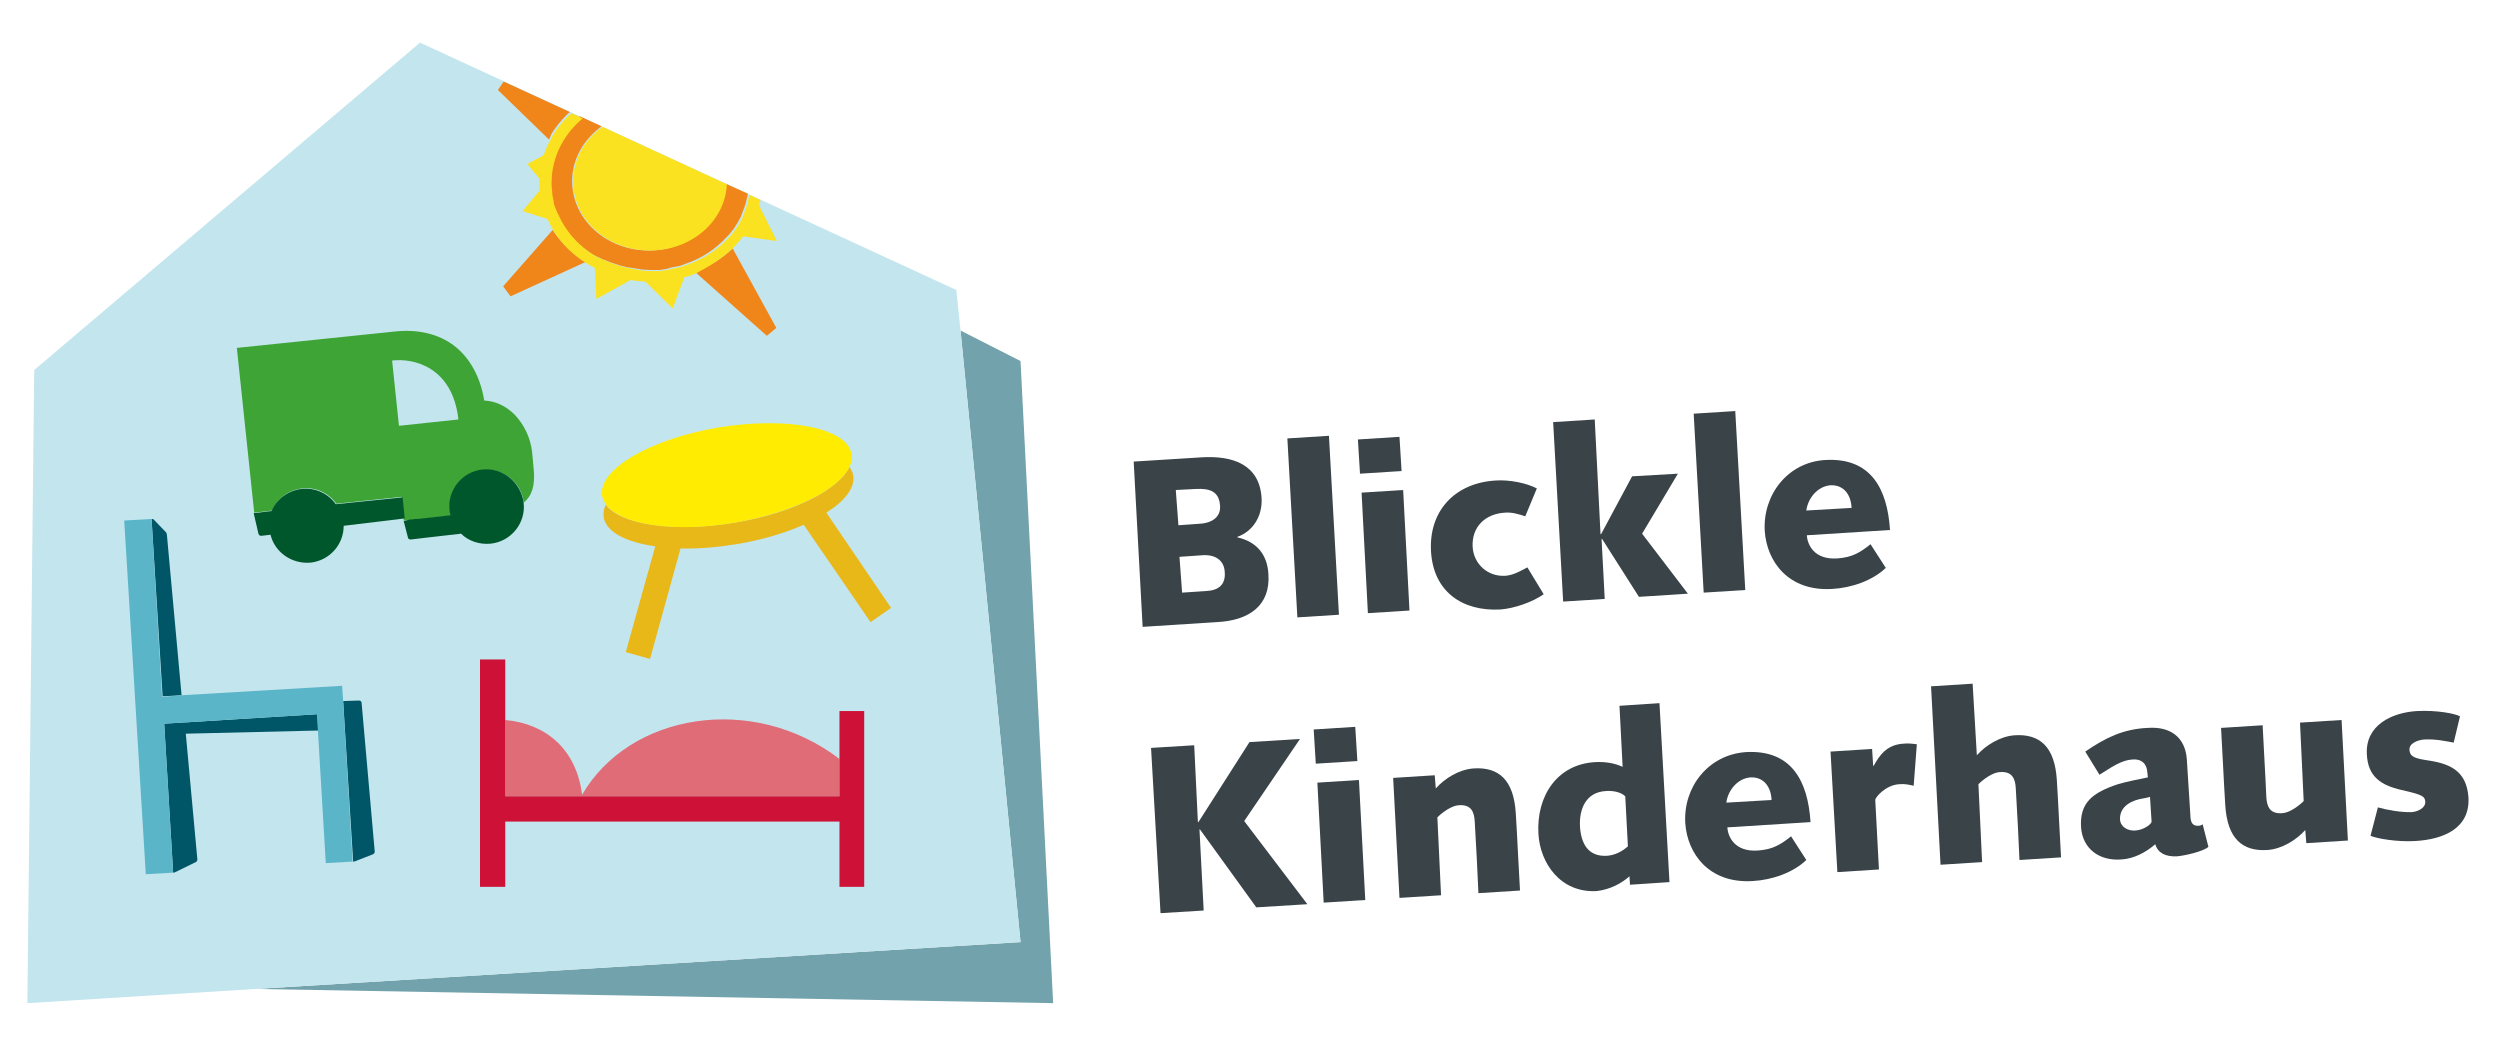 <?xml version="1.0" encoding="utf-8"?>
<!-- Generator: Adobe Illustrator 24.3.0, SVG Export Plug-In . SVG Version: 6.00 Build 0)  -->
<svg version="1.1" id="Ebene_1" xmlns="http://www.w3.org/2000/svg" xmlns:xlink="http://www.w3.org/1999/xlink" x="0px" y="0px"
	 width="475px" height="200px" viewBox="0 0 475 200" style="enable-background:new 0 0 475 200;" xml:space="preserve">
<style type="text/css">
	.st0{fill:#72A2AC;}
	.st1{fill:#C3E5ED;}
	.st2{fill:#E06C78;}
	.st3{fill:#CE1237;}
	.st4{fill:#E8B718;}
	.st5{fill:#FFEC00;}
	.st6{fill:#005666;}
	.st7{fill:#5BB5C8;}
	.st8{fill:#00572C;}
	.st9{fill:#F08519;}
	.st10{fill:none;}
	.st11{fill:#FAE221;}
	.st12{fill:#3DA435;}
	.st13{fill:#394348;}
</style>
<g>
	<polygon class="st0" points="48.6,187.9 200.1,190.6 193.9,68.6 182.5,62.8 193.9,179 	"/>
	<polygon class="st1" points="193.9,179 182.5,62.8 181.7,55.1 79.8,8.1 6.5,70.3 5.2,190.6 48.6,187.9 	"/>
</g>
<g>
	<path class="st2" d="M159.5,151.3v-7.1c-16.5-12.6-39.9-8.7-48.9,6.8c-1.1-8.7-6.9-13.5-14.6-14.2v14.5H159.5z"/>
	<polygon class="st3" points="159.5,135.1 159.5,144.2 159.5,151.3 96,151.3 96,136.9 96,125.3 91.2,125.3 91.2,168.5 96,168.5 
		96,156.1 159.5,156.1 159.5,168.5 164.2,168.5 164.2,135.1 	"/>
</g>
<g>
	<path class="st4" d="M157,97.4c3.5-2.2,5.5-4.7,5.1-7.1c-0.1-0.6-0.4-1.1-0.7-1.6c-2,4.3-10.7,8.8-21.8,10.6
		c-11.6,1.9-21.7,0.4-24.5-3.4c-0.4,0.8-0.5,1.6-0.4,2.4c0.5,2.8,4.2,4.7,9.8,5.5l-5.6,20.1l4.6,1.3l5.8-21
		c3.3,0.1,6.8-0.2,10.6-0.8c4.8-0.8,9.2-2.1,12.8-3.7l12.7,18.5l3.9-2.7L157,97.4z"/>
	<path class="st5" d="M139.6,99.3c11.1-1.9,19.8-6.3,21.8-10.6c0.4-0.8,0.5-1.6,0.4-2.4c-0.8-5-12.1-7.2-25.2-5.1
		c-13.1,2.2-23,8-22.2,13c0.1,0.6,0.4,1.1,0.7,1.6C117.9,99.7,128.1,101.3,139.6,99.3z"/>
</g>
<g>
	<path class="st6" d="M34.5,132.1l-2.8-30.6c0-0.1-0.1-0.2-0.1-0.3l-2.4-2.5c-0.1-0.1-0.3-0.1-0.4-0.1l2.1,33.7L34.5,132.1z"/>
	<path class="st6" d="M31.2,137.5l1.7,28.3c0.1,0,0.1,0,0.2,0l4.1-2c0.2-0.1,0.3-0.3,0.3-0.5l-2.2-23.9l25.2-0.6l-0.2-3.1
		L31.2,137.5z"/>
	<path class="st6" d="M68.7,133.5c0-0.2-0.2-0.4-0.5-0.4l-3,0.1l1.9,30.5c0.1,0,0.1,0,0.2,0l3.6-1.4c0.2-0.1,0.3-0.3,0.3-0.5
		L68.7,133.5z"/>
	<polygon class="st7" points="65,130.3 34.5,132.1 30.8,132.4 28.8,98.6 28.8,98.6 23.6,98.9 27.7,166.1 32.9,165.8 32.9,165.8 
		31.2,137.5 60.2,135.7 60.4,138.8 61.9,164 67,163.7 67,163.7 65.2,133.2 	"/>
</g>
<path class="st8" d="M76.7,99l0-0.4C76.7,98.7,76.7,98.9,76.7,99z"/>
<path class="st1" d="M74.5,68.4l1.3,12.4l11.3-1.2C86,69.8,78.7,68,74.5,68.4z"/>
<g>
	<path class="st9" d="M104.8,25.4c0.8-1.3,1.8-2.5,2.9-3.6c0.2-0.2,0.4-0.4,0.6-0.5l-12.6-5.8l-1.1,1.6l9.7,9.4
		C104.5,26.2,104.6,25.8,104.8,25.4z"/>
	<g>
		<g>
			<path class="st10" d="M118.4,50.7c-0.3-0.1-0.5-0.1-0.8-0.2C117.9,50.6,118.2,50.6,118.4,50.7z"/>
			<path class="st10" d="M127,51c-0.4,0.1-0.8,0.1-1.2,0.2C126.2,51.1,126.6,51.1,127,51z"/>
			<path class="st10" d="M128.7,50.7c-0.5,0.1-1,0.2-1.5,0.3C127.8,50.9,128.3,50.8,128.7,50.7z"/>
			<path class="st10" d="M120,51c-0.2,0-0.5-0.1-0.7-0.1C119.6,50.9,119.8,51,120,51z"/>
			<path class="st10" d="M139.5,43.5c-0.2,0.2-0.3,0.4-0.5,0.6C139.2,44,139.3,43.7,139.5,43.5z"/>
			<path class="st10" d="M121.7,51.2c-0.2,0-0.4,0-0.6-0.1C121.4,51.2,121.6,51.2,121.7,51.2z"/>
			<path class="st10" d="M125.3,51.2c-0.3,0-0.6,0-0.9,0C124.7,51.3,125,51.3,125.3,51.2z"/>
			<path class="st10" d="M140.2,42.4c-0.1,0.2-0.3,0.4-0.4,0.6C139.9,42.8,140.1,42.6,140.2,42.4z"/>
			<path class="st10" d="M142,38.2c0,0.2-0.1,0.3-0.1,0.5C141.9,38.5,141.9,38.4,142,38.2z"/>
			<path class="st10" d="M141,40.9c-0.1,0.2-0.1,0.3-0.2,0.5C140.9,41.2,141,41,141,40.9z"/>
			<path class="st10" d="M141.6,39.6c-0.1,0.2-0.1,0.3-0.2,0.5C141.4,39.9,141.5,39.7,141.6,39.6z"/>
			<path class="st10" d="M130.4,50.2c-0.5,0.2-1,0.3-1.5,0.5C129.3,50.5,129.8,50.4,130.4,50.2z"/>
			<path class="st10" d="M104.7,36.3c0-0.1,0-0.2,0-0.3C104.6,36.1,104.6,36.2,104.7,36.3z"/>
			<path class="st10" d="M117.1,50.3c-0.6-0.2-1.3-0.4-1.9-0.7C115.8,49.9,116.4,50.1,117.1,50.3z"/>
			<path class="st10" d="M105,38.2c0-0.2-0.1-0.4-0.1-0.5C104.9,37.8,105,38,105,38.2z"/>
			<path class="st10" d="M138.1,45.2c0.2-0.2,0.4-0.4,0.6-0.6C138.5,44.8,138.3,45,138.1,45.2L138.1,45.2z"/>
			<path class="st10" d="M113.6,48.8c-0.4-0.2-0.7-0.4-1.1-0.6C112.8,48.4,113.2,48.6,113.6,48.8z"/>
			<path class="st10" d="M105.6,40c-0.1-0.3-0.3-0.7-0.4-1C105.4,39.4,105.5,39.7,105.6,40z"/>
			<path class="st10" d="M114.9,49.5c-0.4-0.2-0.7-0.3-1.1-0.5C114.2,49.1,114.5,49.3,114.9,49.5z"/>
			<path class="st10" d="M106.6,42c-0.3-0.5-0.5-1-0.8-1.6C106,41,106.3,41.5,106.6,42z"/>
			<path class="st9" d="M104.5,34.5c0,0.5,0,1,0.1,1.5c0,0.1,0,0.2,0,0.3c0.1,0.4,0.1,0.9,0.2,1.3c0,0.2,0.1,0.4,0.1,0.5
				c0.1,0.3,0.2,0.6,0.2,0.9c0.1,0.3,0.2,0.7,0.4,1c0.1,0.1,0.1,0.3,0.2,0.4c0.2,0.5,0.5,1.1,0.8,1.6c1.4,2.5,3.4,4.6,5.9,6.2
				c0.3,0.2,0.7,0.4,1.1,0.6c0.1,0,0.2,0.1,0.3,0.1c0.3,0.2,0.7,0.4,1.1,0.5c0.1,0,0.2,0.1,0.3,0.1c0.6,0.3,1.2,0.5,1.9,0.7
				c0.2,0.1,0.4,0.1,0.6,0.2c0.2,0.1,0.5,0.1,0.8,0.2c0.3,0.1,0.6,0.2,0.9,0.2c0.2,0,0.5,0.1,0.7,0.1c0.4,0.1,0.8,0.1,1.1,0.2
				c0.2,0,0.4,0,0.6,0.1c0.6,0,1.2,0.1,1.8,0.1c0.3,0,0.6,0,0.8,0c0.3,0,0.6,0,0.9,0c0.2,0,0.3,0,0.5-0.1c0.4,0,0.8-0.1,1.2-0.2
				c0.1,0,0.2,0,0.2-0.1c0.5-0.1,1-0.2,1.5-0.3c0,0,0.1,0,0.1,0c0.5-0.1,1-0.3,1.5-0.5c3-1,5.7-2.8,7.7-5l0,0
				c0.2-0.2,0.4-0.4,0.6-0.6c0.1-0.1,0.2-0.3,0.3-0.4c0.2-0.2,0.3-0.4,0.5-0.6c0.1-0.2,0.2-0.3,0.3-0.5c0.1-0.2,0.3-0.4,0.4-0.6
				c0.2-0.4,0.4-0.7,0.6-1.1c0.1-0.2,0.1-0.3,0.2-0.5c0.1-0.3,0.2-0.5,0.3-0.8c0.1-0.2,0.1-0.3,0.2-0.5c0.1-0.3,0.2-0.6,0.3-0.9
				c0-0.2,0.1-0.3,0.1-0.5c0.1-0.4,0.2-0.9,0.3-1.3c0,0,0,0,0,0l-4.2-1.9c-0.2,4.5-2.8,8.4-6.8,10.6l-2.7,0.6l-0.2,0.7
				c-1.5,0.5-3.2,0.8-4.9,0.8c-8.1,0-14.6-5.9-14.6-13.2c0-4.2,2.2-7.9,5.6-10.4l-4.1-1.9c0,0,0,0,0,0l0,0
				C106.8,25.3,104.5,29.6,104.5,34.5z"/>
			<path class="st9" d="M105,43.7l-9.4,10.7l1.4,1.9l14.2-6.5C108.7,48.2,106.6,46.1,105,43.7z"/>
			<path class="st9" d="M132.1,51.7l13.6,12.1l1.8-1.5l-8.3-15.1C137.2,49.1,134.8,50.6,132.1,51.7z"/>
			<path class="st11" d="M139.2,47.2c0.7-0.7,1.4-1.5,2-2.3l6.4,0.9l-3.4-6.8c0.1-0.3,0.2-0.7,0.3-1l-2.1-1c0,0,0,0,0,0
				c-0.1,0.4-0.2,0.9-0.3,1.3c0,0.2-0.1,0.3-0.1,0.5c-0.1,0.3-0.2,0.6-0.3,0.9c-0.1,0.2-0.1,0.3-0.2,0.5c-0.1,0.3-0.2,0.5-0.3,0.8
				c-0.1,0.2-0.1,0.3-0.2,0.5c-0.2,0.4-0.4,0.7-0.6,1.1c-0.1,0.2-0.3,0.4-0.4,0.6c-0.1,0.2-0.2,0.3-0.3,0.5
				c-0.2,0.2-0.3,0.4-0.5,0.6c-0.1,0.1-0.2,0.3-0.3,0.4c-0.2,0.2-0.4,0.4-0.6,0.6c-2,2.2-4.7,3.9-7.7,5c-0.5,0.2-1,0.3-1.5,0.5
				c0,0-0.1,0-0.1,0c-0.5,0.1-1,0.2-1.5,0.3c-0.1,0-0.2,0-0.2,0.1c-0.4,0.1-0.8,0.1-1.2,0.2c-0.2,0-0.3,0-0.5,0.1
				c-0.3,0-0.6,0-0.9,0c-0.3,0-0.6,0-0.8,0c-0.6,0-1.2,0-1.8-0.1c-0.2,0-0.4,0-0.6-0.1c-0.4,0-0.8-0.1-1.1-0.2
				c-0.2,0-0.5-0.1-0.7-0.1c-0.3-0.1-0.6-0.1-0.9-0.2c-0.3-0.1-0.5-0.1-0.8-0.2c-0.2-0.1-0.4-0.1-0.6-0.2c-0.6-0.2-1.3-0.4-1.9-0.7
				c-0.1,0-0.2-0.1-0.3-0.1c-0.4-0.2-0.7-0.3-1.1-0.5c-0.1,0-0.2-0.1-0.3-0.1c-0.4-0.2-0.7-0.4-1.1-0.6c-2.5-1.6-4.5-3.7-5.9-6.2
				c-0.3-0.5-0.5-1-0.8-1.6c-0.1-0.1-0.1-0.3-0.2-0.4c-0.1-0.3-0.3-0.7-0.4-1c-0.1-0.3-0.2-0.6-0.2-0.9c0-0.2-0.1-0.4-0.1-0.5
				c-0.1-0.4-0.2-0.9-0.2-1.3c0-0.1,0-0.2,0-0.3c-0.1-0.5-0.1-1-0.1-1.5c0-4.8,2.3-9.2,5.9-12.2l0,0l-2.1-1
				c-0.2,0.2-0.4,0.4-0.6,0.5c-1.1,1.1-2.1,2.3-2.9,3.6c-0.2,0.4-0.4,0.7-0.6,1.1c-0.5,0.9-0.9,1.9-1.2,2.8c-0.9,0.5-2.9,1.5-3,1.6
				c-0.2,0.1,1.5,2,2.2,2.8c0,0.2,0,0.5,0,0.7c0,0.5,0,1,0.1,1.5l-3.3,4l4.7,1.5c0.4,0.8,0.8,1.5,1.2,2.3c1.5,2.4,3.6,4.5,6.2,6.1
				c0.5,0.3,1,0.6,1.6,0.9l0.3,5.9l6.5-3.6c0.9,0.2,1.8,0.2,2.8,0.3l5.2,5.1l2.2-5.9c0.8-0.2,1.6-0.5,2.3-0.8
				C134.8,50.6,137.2,49.1,139.2,47.2z"/>
		</g>
		<path class="st11" d="M123.5,47.6c7.9,0,14.3-5.6,14.6-12.6l-23.6-10.9c-3.4,2.4-5.6,6.1-5.6,10.4
			C108.9,41.7,115.4,47.6,123.5,47.6z"/>
	</g>
</g>
<g>
	<path class="st10" d="M78,98.8c0,0,0.1,0,0.3,0C78.1,98.8,78,98.8,78,98.8z"/>
	<path class="st10" d="M78.4,98.8c0.2,0,0.4,0,0.6-0.1C78.8,98.7,78.6,98.8,78.4,98.8z"/>
	<polygon class="st10" points="76.3,94.4 63.8,95.8 63.8,95.8 	"/>
	<polygon class="st10" points="51.6,97 48.2,97.4 51.6,97 	"/>
	<path class="st10" d="M85.6,98c-2.4,0.3-4.7,0.5-6.2,0.7C80.9,98.5,83.2,98.2,85.6,98L85.6,98z"/>
	<path class="st10" d="M74.5,68.4l1.3,12.4l11.3-1.2C86,69.8,78.7,68,74.5,68.4z"/>
	<path class="st12" d="M101.4,89.1l-0.3-3.2c-0.3-2.7-1.5-5.2-3.3-7.1c-1.7-1.7-3.7-2.6-5.8-2.7c-0.7-4.4-2.7-8.1-5.7-10.4
		c-3-2.3-7-3.2-11.4-2.7l0,0l-29.9,3.1l3.3,31.3l3.4-0.4c1-2.3,3.1-3.9,5.7-4.2c2.6-0.3,5.1,0.9,6.5,2.9l12.4-1.3l0.4,4l0,0.1l0,0.4
		l1.2-0.1c0,0,0,0,0.1,0c0,0,0.1,0,0.3,0c0.1,0,0.1,0,0.2,0c0.2,0,0.4,0,0.6-0.1c0.1,0,0.3,0,0.4,0c1.4-0.2,3.7-0.4,6.2-0.7
		c-0.1-0.3-0.2-0.7-0.2-1c-0.4-3.9,2.4-7.3,6.3-7.7c3.9-0.4,7.3,2.4,7.7,6.2C101.1,94.2,101.7,92.2,101.4,89.1z M75.8,80.9
		l-1.3-12.4C78.7,68,86,69.8,87.1,79.7L75.8,80.9z"/>
	<path class="st8" d="M63.8,95.8L63.8,95.8c-1.4-2-3.9-3.2-6.5-2.9c-2.6,0.3-4.8,2-5.7,4.2l0,0l-3.4,0.4l0.9,3.9
		c0,0.1,0.1,0.2,0.2,0.3c0.1,0.1,0.2,0.1,0.3,0.1c0,0,0,0,0.1,0l1.7-0.2c0.8,3.3,4,5.6,7.6,5.3c3.6-0.4,6.3-3.4,6.3-7l11.6-1.4
		l-0.4-4L63.8,95.8z"/>
	<path class="st8" d="M91.7,89.2c-3.9,0.4-6.7,3.9-6.3,7.7c0,0.3,0.1,0.7,0.2,1l0,0c-2.4,0.3-4.7,0.5-6.2,0.7c-0.1,0-0.3,0-0.4,0
		c-0.2,0-0.4,0-0.6,0.1c-0.1,0-0.1,0-0.2,0c-0.1,0-0.2,0-0.3,0c0,0,0,0,0,0L76.7,99l0.8,3.1c0,0.2,0.2,0.4,0.5,0.4c0,0,0,0,0.1,0
		c0.1,0,4.9-0.6,9.5-1.1c1.4,1.4,3.5,2.1,5.6,1.9c3.9-0.4,6.7-3.9,6.3-7.7c0,0,0,0,0,0C99,91.6,95.5,88.8,91.7,89.2z"/>
</g>
<g>
	<g>
		<path class="st13" d="M215.4,87.7l12.8-0.8c6.1-0.4,11.1,1.4,11.5,7.7c0.2,3.3-1.5,6.3-4.6,7.4l0,0.1c3.6,0.8,5.7,3.2,5.9,7
			c0.4,5.9-3.6,8.8-9.8,9.1l-14.1,0.9L215.4,87.7z M223.9,99.8l4.2-0.3c2.6-0.2,3.9-1.6,3.7-3.5c-0.2-2.8-2.2-3.2-4.5-3.1l-3.9,0.2
			L223.9,99.8z M224.6,112.6l4.5-0.3c2.4-0.1,3.8-1.2,3.6-3.6c-0.1-2.3-1.9-3.4-4.3-3.2l-4.3,0.3L224.6,112.6z"/>
		<path class="st13" d="M244.6,83.3l7.9-0.5l1.9,34l-7.9,0.5L244.6,83.3z"/>
		<path class="st13" d="M258,83.5l7.9-0.5l0.4,6.5l-7.9,0.5L258,83.5z M258.7,93.6l7.9-0.5l1.2,22.9l-7.9,0.5L258.7,93.6z"/>
		<path class="st13" d="M293.3,112.9c-2.1,1.5-5.6,2.7-8.2,2.9c-7.3,0.4-12.7-3.4-13.2-10.9c-0.5-7.7,4.4-13.1,12.2-13.6
			c2.7-0.2,6,0.5,7.9,1.5l-2.2,5.3c-1.2-0.4-2.5-0.8-3.8-0.7c-3.9,0.2-6.4,2.8-6.2,6.5c0.2,3.3,2.9,5.7,6.2,5.5
			c1.5-0.1,2.9-0.9,4.2-1.6L293.3,112.9z"/>
		<path class="st13" d="M295.1,80.2l7.9-0.5l1.1,21.8l0.1,0l5.9-11l8.7-0.5l-6.8,11.4l8.7,11.4l-9.3,0.6l-7-11l-0.1,0l0.6,11.4
			l-7.9,0.5L295.1,80.2z"/>
		<path class="st13" d="M321.8,78.6l7.9-0.5l1.9,34l-7.9,0.5L321.8,78.6z"/>
		<path class="st13" d="M358.3,107.9c-2.5,2.4-6.5,3.8-10.2,4c-8.3,0.5-12.4-5.2-12.8-11c-0.4-6.9,4.4-13.1,11.5-13.5
			c8.7-0.5,11.8,5.5,12.3,13.3l-15.8,1c0.1,1.8,1.4,4.7,5.8,4.4c2.8-0.2,4.3-1.1,6.3-2.7L358.3,107.9z M351.8,96.5
			c-0.1-2.4-1.4-4.4-4-4.3c-2.5,0.2-4.3,2.5-4.6,4.8L351.8,96.5z"/>
	</g>
	<g>
		<g>
			<path class="st13" d="M218.7,142.1l8.2-0.5l0.7,14.6l0.1,0l9.7-15.2l9.6-0.6L236.4,156l12,15.8l-9.7,0.6l-10.7-14.8l-0.1,0
				l0.8,15.4l-8.2,0.5L218.7,142.1z"/>
			<path class="st13" d="M249.6,138.6l7.9-0.5l0.4,6.5l-7.9,0.5L249.6,138.6z M250.3,148.7l7.9-0.5l1.2,22.8l-7.9,0.5L250.3,148.7z"
				/>
			<path class="st13" d="M264.7,147.8l7.9-0.5l0.2,2.5c1.7-1.9,4.4-3.6,7.2-3.8c4.8-0.3,7.6,2.2,8,8.5c0.3,4.7,0.5,9.7,0.8,14.7
				l-7.9,0.5c-0.2-4.4-0.4-8.8-0.7-13.6c-0.1-1.9-0.7-3.3-3.1-3.1c-1.3,0.1-3,1.3-4,2.3l0.7,14.8l-7.9,0.5L264.7,147.8z"/>
			<path class="st13" d="M317.2,167.6l-7.5,0.5l-0.1-1.6c-1.6,1.4-3.7,2.5-6.2,2.8c-6.9,0.4-10.8-5.3-11.1-10.9
				c-0.4-7.1,3.5-13.2,10.8-13.6c1.9-0.1,3.7,0.2,5.2,0.9l-0.6-11.6l7.6-0.5L317.2,167.6z M308.8,151.3c-0.9-0.9-2.6-1.1-3.7-1
				c-3.7,0.2-5.1,3.3-4.9,6.8c0.2,3.1,1.5,5.7,5.1,5.5c1.5-0.1,2.9-0.8,4-1.8L308.8,151.3z"/>
			<path class="st13" d="M343.2,163.4c-2.5,2.4-6.5,3.8-10.2,4c-8.3,0.5-12.4-5.2-12.8-11c-0.4-6.9,4.4-13,11.5-13.5
				c8.7-0.5,11.8,5.5,12.3,13.3l-15.8,1c0.1,1.8,1.4,4.7,5.8,4.4c2.8-0.2,4.3-1.1,6.3-2.7L343.2,163.4z M336.6,152
				c-0.1-2.4-1.4-4.4-4-4.3c-2.5,0.2-4.3,2.5-4.6,4.8L336.6,152z"/>
			<path class="st13" d="M347.8,142.8l7.9-0.5l0.2,3.2l0.1,0c1.1-2,2.5-4,5.6-4.2c0.9-0.1,1.8,0,2.6,0.1l-0.6,7.9
				c-0.8-0.2-1.7-0.4-2.8-0.3c-2.6,0.2-4.5,2.5-4.5,3l0.7,13.2l-7.9,0.5L347.8,142.8z"/>
			<path class="st13" d="M366.9,130.4l7.9-0.5l0.8,13.6c1.7-1.9,4.4-3.6,7.2-3.8c4.8-0.3,7.6,2.2,8,8.5c0.3,4.7,0.5,9.7,0.8,14.7
				l-7.9,0.5c-0.2-4.4-0.4-8.8-0.7-13.6c-0.1-1.9-0.7-3.3-3.1-3.1c-1.3,0.1-3,1.3-4,2.3l0.7,14.8l-7.9,0.5L366.9,130.4z"/>
			<path class="st13" d="M396.2,142.8c3.8-2.6,7.2-4.3,11.9-4.5c4.2-0.3,7.1,1.7,7.4,6l0.7,11.1c0.1,0.9,0.4,1.5,1.4,1.5
				c0.4,0,0.7-0.1,0.9-0.3l1.1,4.3c-1,0.9-4.6,1.7-6,1.8c-2.1,0.1-3.6-0.6-4.1-2.3c-1.7,1.5-4.1,2.8-6.5,2.9c-4.1,0.3-7.3-2-7.6-6.1
				c-0.3-4.7,2.2-6.6,7-8.2c1.4-0.4,3.6-0.9,5.7-1.3l-0.1-0.9c-0.1-1.8-1.2-2.6-2.7-2.5c-2.4,0.1-4.4,1.7-6.4,2.9L396.2,142.8z
				 M408.5,151.4c-0.3,0.1-0.7,0.2-1.3,0.3c-2,0.3-4.5,1.4-4.4,4c0.1,1.5,1.6,2.2,2.9,2.1c1.6-0.1,3.1-1.2,3.1-1.7L408.5,151.4z"/>
			<path class="st13" d="M437,137.3l7.9-0.5l1.2,22.9l-7.9,0.5l-0.2-2.5c-1.7,1.9-4.4,3.6-7.2,3.8c-4.8,0.3-7.6-2.2-8-8.5
				c-0.3-4.7-0.5-9.7-0.8-14.7l7.9-0.5c0.2,4.4,0.5,8.8,0.7,13.6c0.1,1.9,0.7,3.3,3.1,3.1c1.3-0.1,3-1.3,4-2.3L437,137.3z"/>
			<path class="st13" d="M451.8,153.4c1.7,0.5,4.6,1,6.5,0.9c1.1-0.1,2.6-0.8,2.5-2c-0.1-1-0.5-1.3-4.5-2.2
				c-3.9-0.9-6.4-2.5-6.6-6.8c-0.3-5.5,4.7-7.9,9.5-8.2c3.9-0.2,7.3,0.5,8.2,1l-1.2,5c-1.6-0.3-3.4-0.7-5.6-0.6
				c-1.2,0.1-2.9,0.7-2.8,2c0.1,1,0.5,1.5,3,1.9c4.5,0.6,7.8,1.9,8.2,7c0.4,5.9-4.6,8.1-10.2,8.4c-3.4,0.2-7.3-0.5-8.4-1
				L451.8,153.4z"/>
		</g>
	</g>
</g>
</svg>

